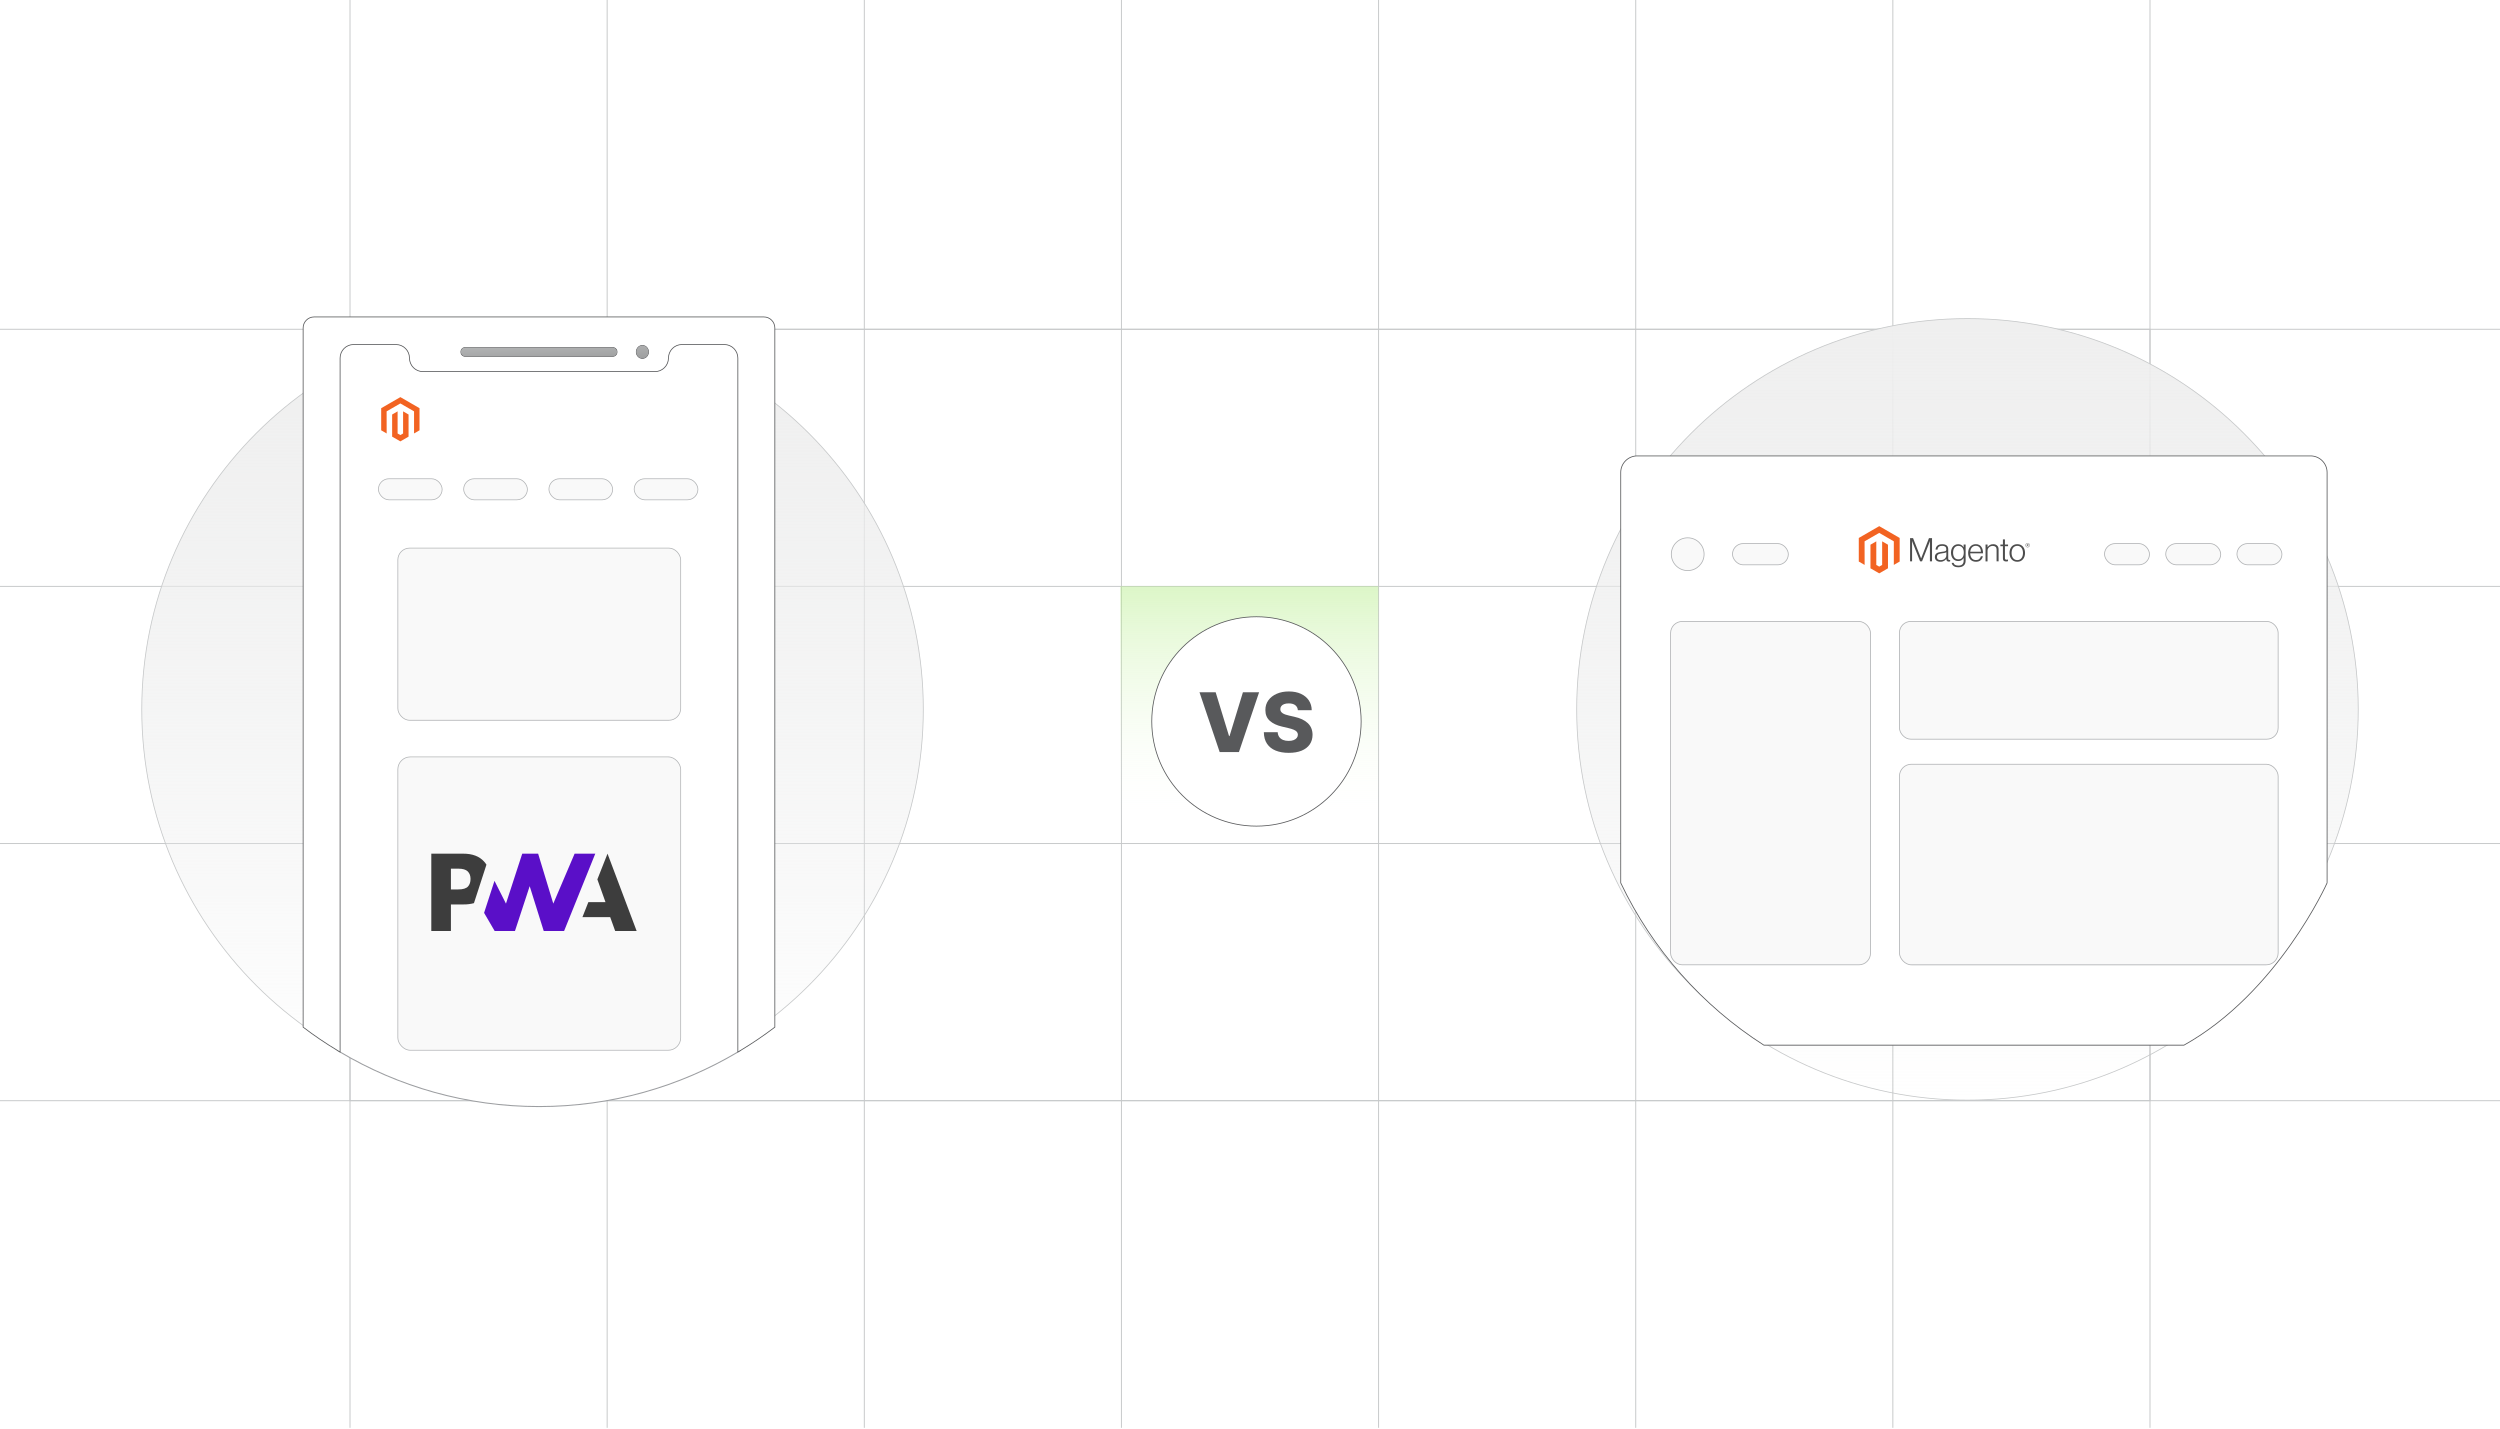 <?xml version="1.0" encoding="UTF-8"?><svg id="Layer_1" xmlns="http://www.w3.org/2000/svg" xmlns:xlink="http://www.w3.org/1999/xlink" viewBox="0 0 350 200"><defs><linearGradient id="linear-gradient" x1="174.913" y1="118.196" x2="174.913" y2="82.076" gradientUnits="userSpaceOnUse"><stop offset=".054" stop-color="#fff" stop-opacity="0"/><stop offset=".984" stop-color="#b7ed8c"/></linearGradient><filter id="drop-shadow-1" filterUnits="userSpaceOnUse"><feOffset dx=".903" dy=".903"/><feGaussianBlur result="blur" stdDeviation="1.355"/><feFlood flood-color="#333" flood-opacity=".07"/><feComposite in2="blur" operator="in"/><feComposite in="SourceGraphic"/></filter><linearGradient id="linear-gradient-2" x1="74.555" y1="154.019" x2="74.555" y2="44.604" gradientUnits="userSpaceOnUse"><stop offset=".001" stop-color="#e6e7e7" stop-opacity="0"/><stop offset="1" stop-color="#efefef"/></linearGradient><filter id="drop-shadow-2" filterUnits="userSpaceOnUse"><feOffset dx=".903" dy=".903"/><feGaussianBlur result="blur-2" stdDeviation="1.355"/><feFlood flood-color="#333" flood-opacity=".07"/><feComposite in2="blur-2" operator="in"/><feComposite in="SourceGraphic"/></filter><linearGradient id="linear-gradient-3" x1="74.447" y1="45.126" x2="74.703" y2="53.076" gradientUnits="userSpaceOnUse"><stop offset=".001" stop-color="#c6c8c9"/><stop offset=".999" stop-color="gray"/></linearGradient><linearGradient id="linear-gradient-4" x1="88.916" y1="44.66" x2="89.172" y2="52.609" xlink:href="#linear-gradient-3"/><linearGradient id="linear-gradient-5" x1="275.445" x2="275.445" xlink:href="#linear-gradient-2"/><filter id="drop-shadow-3" filterUnits="userSpaceOnUse"><feOffset dx=".903" dy=".903"/><feGaussianBlur result="blur-3" stdDeviation="1.355"/><feFlood flood-color="#333" flood-opacity=".07"/><feComposite in2="blur-3" operator="in"/><feComposite in="SourceGraphic"/></filter></defs><rect width="350" height="200" fill="#fff" stroke-width="0"/><rect x="49.001" y="46.099" width="251.998" height="107.998" fill="none" stroke="#c6c8c9" stroke-miterlimit="10" stroke-width=".134"/><polyline points="350 154.098 311.11 154.098 272.22 154.098 233.335 154.098 194.445 154.098 155.555 154.098 116.671 154.098 77.78 154.098 38.89 154.098 0 154.098" fill="none" stroke="#c6c8c9" stroke-miterlimit="10" stroke-width=".134"/><polyline points="0 118.096 38.89 118.096 77.78 118.096 116.671 118.096 155.555 118.096 194.445 118.096 233.335 118.096 272.22 118.096 311.11 118.096 350 118.096" fill="none" stroke="#c6c8c9" stroke-miterlimit="10" stroke-width=".134"/><polyline points="0 82.095 38.89 82.095 77.78 82.095 116.671 82.095 155.555 82.095 194.445 82.095 233.335 82.095 272.22 82.095 311.11 82.095 350 82.095" fill="none" stroke="#c6c8c9" stroke-miterlimit="10" stroke-width=".134"/><polyline points="350 46.099 311.11 46.099 272.22 46.099 233.335 46.099 194.445 46.099 155.555 46.099 116.671 46.099 77.78 46.099 38.89 46.099 0 46.099" fill="none" stroke="#c6c8c9" stroke-miterlimit="10" stroke-width=".134"/><polyline points="300.999 199.894 300.999 159.892 300.999 119.891 300.999 79.89 300.999 39.895 300.999 -.106" fill="none" stroke="#c6c8c9" stroke-miterlimit="10" stroke-width=".134"/><polyline points="264.998 -.106 264.998 39.895 264.998 79.89 264.998 119.891 264.998 159.892 264.998 199.894" fill="none" stroke="#c6c8c9" stroke-miterlimit="10" stroke-width=".134"/><polyline points="229.002 -.106 229.002 39.895 229.002 79.89 229.002 119.891 229.002 159.892 229.002 199.894" fill="none" stroke="#c6c8c9" stroke-miterlimit="10" stroke-width=".134"/><polyline points="193.001 -.106 193.001 39.895 193.001 79.89 193.001 119.891 193.001 159.892 193.001 199.894" fill="none" stroke="#c6c8c9" stroke-miterlimit="10" stroke-width=".134"/><polyline points="156.999 -.106 156.999 39.895 156.999 79.89 156.999 119.891 156.999 159.892 156.999 199.894" fill="none" stroke="#c6c8c9" stroke-miterlimit="10" stroke-width=".134"/><polyline points="121.004 -.106 121.004 39.895 121.004 79.89 121.004 119.891 121.004 159.892 121.004 199.894" fill="none" stroke="#c6c8c9" stroke-miterlimit="10" stroke-width=".134"/><polyline points="85.002 -.106 85.002 39.895 85.002 79.89 85.002 119.891 85.002 159.892 85.002 199.894" fill="none" stroke="#c6c8c9" stroke-miterlimit="10" stroke-width=".134"/><polyline points="49.001 199.894 49.001 159.892 49.001 119.891 49.001 79.89 49.001 39.895 49.001 -.106" fill="none" stroke="#c6c8c9" stroke-miterlimit="10" stroke-width=".134"/><rect x="156.854" y="82.076" width="36.12" height="36.12" fill="url(#linear-gradient)" opacity=".47" stroke-width="0"/><g filter="url(#drop-shadow-1)"><circle cx="175" cy="100.098" r="14.656" fill="#fff" stroke="#58595b" stroke-miterlimit="10" stroke-width=".113"/><path d="M169.29,96.016l1.873,6.132h.07l1.873-6.132h2.265l-2.825,8.373h-2.694l-2.825-8.373h2.265Z" fill="#58595b" stroke-width="0"/><path d="M180.799,98.526c-.026-.3-.147-.534-.361-.701s-.519-.252-.914-.252c-.262,0-.479.034-.654.102-.174.068-.305.162-.392.28-.088.119-.133.254-.136.407-.005.126.021.236.076.331.056.096.138.179.245.252s.237.136.391.19c.152.055.324.102.515.143l.72.164c.414.09.78.21,1.098.36s.585.329.802.536.381.446.492.715c.112.27.169.573.172.908-.003.529-.136.983-.4,1.362s-.644.669-1.139.871c-.495.202-1.091.303-1.789.303-.7,0-1.31-.105-1.831-.315s-.926-.529-1.214-.957c-.289-.428-.438-.969-.446-1.623h1.938c.017.27.089.495.217.675s.305.316.529.409c.226.093.486.139.783.139.273,0,.505-.037.697-.11s.34-.176.443-.307.157-.281.159-.45c-.002-.158-.052-.293-.146-.407-.096-.113-.242-.211-.44-.294-.198-.083-.449-.16-.755-.231l-.875-.205c-.725-.166-1.296-.435-1.713-.808-.417-.372-.624-.875-.621-1.51-.003-.518.136-.972.417-1.362.28-.39.669-.693,1.165-.912.496-.218,1.062-.327,1.696-.327.649,0,1.213.11,1.691.329.477.22.85.527,1.113.922.265.396.399.854.405,1.374h-1.938Z" fill="#58595b" stroke-width="0"/></g><path d="M74.555,154.019c-30.166,0-54.708-24.542-54.708-54.708s24.542-54.708,54.708-54.708,54.708,24.542,54.708,54.708-24.542,54.708-54.708,54.708Z" fill="url(#linear-gradient-2)" stroke="#c6c8c9" stroke-miterlimit="10" stroke-width=".113"/><g filter="url(#drop-shadow-2)"><path d="M102.778,46.146v100.01c-.126.081-.257.158-.384.226-8.159,4.854-17.68,7.635-27.839,7.635s-19.681-2.786-27.844-7.635c-.126-.072-.257-.149-.384-.23V46.146h56.45Z" fill="#fff" stroke="#9c9ea1" stroke-miterlimit="10" stroke-width=".147"/><rect x="52.074" y="66.123" width="8.922" height="2.948" rx="1.474" ry="1.474" fill="#f9f9f9" stroke="#b1b3b5" stroke-miterlimit="10" stroke-width=".106"/><rect x="64.01" y="66.123" width="8.922" height="2.948" rx="1.474" ry="1.474" fill="#f9f9f9" stroke="#b1b3b5" stroke-miterlimit="10" stroke-width=".106"/><rect x="75.947" y="66.123" width="8.922" height="2.948" rx="1.474" ry="1.474" fill="#f9f9f9" stroke="#b1b3b5" stroke-miterlimit="10" stroke-width=".106"/><rect x="87.882" y="66.123" width="8.922" height="2.948" rx="1.474" ry="1.474" fill="#f9f9f9" stroke="#b1b3b5" stroke-miterlimit="10" stroke-width=".106"/><rect x="54.795" y="75.831" width="39.597" height="24.103" rx="1.65" ry="1.65" fill="#f9f9f9" stroke="#b1b3b5" stroke-miterlimit="10" stroke-width=".106"/><rect x="54.795" y="105.064" width="39.597" height="41.068" rx="1.746" ry="1.746" fill="#f9f9f9" stroke="#b1b3b5" stroke-miterlimit="10" stroke-width=".106"/><polygon points="55.149 54.693 52.463 56.244 52.463 59.34 53.23 59.784 53.224 56.686 55.144 55.578 57.063 56.686 57.063 59.782 57.83 59.34 57.83 56.241 55.149 54.693" fill="#f26322" stroke-width="0"/><polygon points="55.529 59.783 55.146 60.006 54.761 59.785 54.761 56.686 53.995 57.129 53.996 60.226 55.146 60.89 56.296 60.226 56.296 57.129 55.529 56.686 55.529 59.783" fill="#f26322" stroke-width="0"/><path d="M84.876,47.754h-20.651c-.33,0-.596.266-.596.596v.041c0,.33.266.596.596.596h20.651c.33,0,.601-.266.601-.596v-.041c0-.33-.271-.596-.601-.596ZM89.034,47.465c-.47,0-.853.406-.853.903,0,.501.384.903.853.903s.853-.402.853-.903c0-.497-.384-.903-.853-.903Z" fill="#58595b" opacity=".51" stroke-width="0"/><rect x="63.628" y="47.752" width="21.847" height="1.235" rx=".598" ry=".598" fill="#58595b" opacity=".51" stroke-width="0"/><path d="M89.889,48.369c0,.499-.384.903-.855.903-.467,0-.851-.404-.851-.903s.384-.903.851-.903c.471,0,.855.404.855.903Z" fill="#58595b" opacity=".51" stroke-width="0"/><path d="M106.037,43.469h-62.965c-.849,0-1.535.691-1.535,1.54v97.893c1.535,1.169,3.133,2.253,4.79,3.251.126.081.257.158.384.23V49.225c0-1.048.849-1.896,1.896-1.896h5.915c.528,0,1.007.212,1.35.56.339.343.551.813.551,1.336s.212.998.555,1.345c.343.343.817.555,1.341.555h32.462c1.048,0,1.901-.853,1.901-1.901,0-.524.212-.998.555-1.341.343-.343.817-.555,1.341-.555h5.915c1.047,0,1.901.849,1.901,1.896v97.157c.126-.068.257-.144.384-.226,1.657-.998,3.26-2.086,4.795-3.255V45.008c0-.849-.686-1.54-1.535-1.54ZM85.476,48.39c0,.33-.271.596-.601.596h-20.651c-.33,0-.596-.266-.596-.596v-.041c0-.33.266-.596.596-.596h20.651c.33,0,.601.266.601.596v.041ZM89.034,49.27c-.47,0-.853-.402-.853-.903,0-.497.384-.903.853-.903s.853.406.853.903c0,.501-.384.903-.853.903Z" fill="#fff" stroke="#58595b" stroke-miterlimit="10" stroke-width=".113"/><rect x="63.628" y="47.752" width="21.847" height="1.235" rx=".598" ry=".598" fill="#58595b" opacity=".51" stroke-width="0"/><path d="M89.889,48.369c0,.499-.384.903-.855.903-.467,0-.851-.404-.851-.903s.384-.903.851-.903c.471,0,.855.404.855.903Z" fill="#58595b" opacity=".51" stroke-width="0"/><rect x="63.628" y="47.752" width="21.847" height="1.235" rx=".598" ry=".598" fill="url(#linear-gradient-3)" stroke-width="0"/><path d="M89.889,48.369c0,.499-.384.903-.855.903-.467,0-.851-.404-.851-.903s.384-.903.851-.903c.471,0,.855.404.855.903Z" fill="url(#linear-gradient-4)" stroke-width="0"/></g><path d="M81.54,128.398l.83-2.1h2.398l-1.138-3.186,1.423-3.599,4.076,10.823h-3.006l-.697-1.939h-3.887Z" fill="#3d3d3d" stroke-width="0"/><path d="M78.975,130.336l4.364-10.823h-2.893l-2.985,6.994-2.123-6.994h-2.224l-2.279,6.994-1.607-3.187-1.455,4.481,1.477,2.535h2.847l2.059-6.272,1.965,6.272h2.853Z" fill="#5a0fc8" stroke-width="0"/><path d="M63.129,126.621h1.782c.487.007.972-.054,1.442-.18l.461-1.42,1.288-3.968c-.099-.157-.212-.304-.337-.441-.66-.732-1.627-1.098-2.902-1.098h-4.481v10.823h2.746v-3.716ZM65.487,122.003c.258.26.387.608.387,1.044s-.113.784-.34,1.045c-.249.286-.707.429-1.376.429h-1.03v-2.908h1.038c.622,0,1.062.13,1.321.39h-.001Z" fill="#3d3d3d" stroke-width="0"/><path d="M275.445,154.019c-30.166,0-54.708-24.542-54.708-54.708s24.542-54.708,54.708-54.708,54.708,24.542,54.708,54.708-24.542,54.708-54.708,54.708Z" fill="url(#linear-gradient-5)" stroke="#c6c8c9" stroke-miterlimit="10" stroke-width=".113"/><g filter="url(#drop-shadow-3)"><path d="M324.89,122.711v-57.471c0-1.278-1.038-2.316-2.316-2.316h-94.254c-1.282,0-2.321,1.038-2.321,2.316v57.462c4.425,9.323,11.409,17.202,20.042,22.719h58.812c13.184-7.359,20.037-22.71,20.037-22.71Z" fill="#fff" stroke="#58595b" stroke-miterlimit="10" stroke-width=".113"/><circle cx="235.376" cy="76.685" r="2.294" fill="#f9f9f9" stroke="#b1b3b5" stroke-miterlimit="10" stroke-width=".113"/><rect x="241.646" y="75.197" width="7.817" height="2.976" rx="1.488" ry="1.488" fill="#f9f9f9" stroke="#b1b3b5" stroke-miterlimit="10" stroke-width=".113"/><rect x="293.729" y="75.197" width="6.295" height="2.976" rx="1.488" ry="1.488" fill="#f9f9f9" stroke="#b1b3b5" stroke-miterlimit="10" stroke-width=".113"/><rect x="302.299" y="75.197" width="7.697" height="2.976" rx="1.488" ry="1.488" fill="#f9f9f9" stroke="#b1b3b5" stroke-miterlimit="10" stroke-width=".113"/><rect x="312.271" y="75.197" width="6.295" height="2.976" rx="1.488" ry="1.488" fill="#f9f9f9" stroke="#b1b3b5" stroke-miterlimit="10" stroke-width=".113"/><rect x="232.981" y="86.101" width="27.985" height="48.072" rx="1.631" ry="1.631" fill="#f9f9f9" stroke="#b1b3b5" stroke-miterlimit="10" stroke-width=".113"/><rect x="265.022" y="86.101" width="53.015" height="16.482" rx="1.579" ry="1.579" fill="#f9f9f9" stroke="#b1b3b5" stroke-miterlimit="10" stroke-width=".113"/><rect x="265.022" y="106.091" width="53.015" height="28.082" rx="1.671" ry="1.671" fill="#f9f9f9" stroke="#b1b3b5" stroke-miterlimit="10" stroke-width=".113"/><polygon points="262.191 72.758 259.327 74.412 259.327 77.715 260.144 78.187 260.138 74.884 262.185 73.702 264.232 74.884 264.232 78.186 265.05 77.715 265.05 74.409 262.191 72.758" fill="#f26322" stroke-width="0"/><polygon points="262.597 78.187 262.188 78.424 261.778 78.189 261.778 74.884 260.961 75.356 260.962 78.659 262.188 79.368 263.414 78.659 263.414 75.356 262.597 74.884 262.597 78.187" fill="#f26322" stroke-width="0"/><path d="M266.923,74.432l1.125,2.841h.009l1.097-2.841h.428v3.255h-.296v-2.837h-.009c-.015.051-.032.103-.05.154-.015.043-.033.089-.053.141-.019.052-.037.1-.052.146l-.943,2.396h-.269l-.952-2.395c-.018-.043-.037-.089-.055-.139-.018-.05-.035-.098-.051-.144-.018-.055-.037-.108-.055-.16h-.009v2.837h-.281v-3.255h.414Z" fill="#4d4d4d" stroke-width="0"/><path d="M270.442,77.701c-.088-.025-.171-.066-.243-.123-.069-.055-.124-.125-.162-.205-.04-.082-.059-.178-.059-.286,0-.139.026-.253.077-.341.051-.087.123-.16.209-.211.088-.053.191-.093.307-.12.123-.028.249-.05.375-.064.116-.012.214-.025.294-.039s.146-.032.196-.053.087-.049.109-.084c.022-.035.034-.083.034-.144v-.045c0-.161-.048-.28-.146-.357s-.237-.116-.419-.116c-.419,0-.639.175-.66.524h-.278c.015-.227.1-.41.253-.546.153-.136.381-.205.685-.205.258,0,.461.057.61.171.149.114.223.3.223.558v1.279c0,.07.013.12.039.152.026.032.065.049.116.053.016,0,.032-.001.048-.004.017-.003.035-.008.057-.014h.014v.205c-.025.01-.051.019-.077.025-.037.009-.076.012-.114.011-.103,0-.185-.027-.246-.08-.061-.053-.095-.138-.1-.253v-.05h-.012c-.037.05-.077.097-.12.141-.051.051-.108.096-.171.132-.073.042-.151.074-.232.095-.088.025-.188.037-.3.036-.103.001-.206-.013-.305-.042M271.136,77.453c.099-.041.181-.093.248-.157.127-.119.199-.286.201-.46v-.424c-.076.043-.168.075-.276.098s-.219.042-.335.057c-.1.015-.193.031-.278.048s-.159.043-.221.079c-.061.035-.113.087-.148.148-.037.062-.055.144-.055.244,0,.082.014.15.043.205.027.053.066.097.114.132.05.035.106.059.166.071.066.014.134.021.201.02.128,0,.24-.02.339-.061" fill="#4d4d4d" stroke-width="0"/><path d="M272.605,78.337c-.158-.117-.248-.263-.269-.44h.273c.025.136.098.235.221.294s.269.089.44.089c.252,0,.438-.06.558-.18s.18-.284.18-.494v-.373h-.014c-.088.134-.19.235-.305.305s-.263.105-.442.105c-.155,0-.294-.029-.419-.087-.123-.056-.232-.139-.319-.241-.088-.103-.156-.227-.203-.371s-.071-.303-.071-.476c0-.191.027-.36.082-.507s.127-.271.219-.371c.089-.098.199-.176.321-.227.123-.051.256-.078.389-.077.182,0,.332.037.45.112s.217.175.296.302h.014v-.365h.279v2.263c0,.261-.073.472-.219.633-.179.188-.442.282-.787.282-.292,0-.516-.059-.674-.175M273.839,77.145c.125-.173.187-.401.187-.683,0-.139-.015-.267-.045-.383-.03-.116-.077-.215-.141-.298-.063-.083-.145-.149-.239-.193-.096-.045-.207-.069-.335-.069-.234,0-.415.087-.544.259s-.193.404-.193.692c-.001.125.014.25.045.371.03.113.076.212.136.296.059.082.137.149.227.196.091.047.199.071.323.071.261,0,.453-.087.579-.259" fill="#4d4d4d" stroke-width="0"/><path d="M275.264,77.653c-.133-.059-.25-.148-.344-.259-.092-.11-.163-.241-.211-.392s-.073-.314-.073-.489c0-.176.026-.339.077-.489s.123-.281.216-.391c.092-.11.207-.199.337-.26.132-.062.28-.093.444-.093.188,0,.346.035.476.107.126.069.234.167.314.286.08.12.137.257.171.412.033.157.051.318.05.478h-1.794c.002.126.021.25.057.371.032.107.082.209.15.298.066.086.151.154.248.201.1.048.217.073.351.073.197,0,.35-.048.458-.144.107-.096.184-.224.23-.385h.274c-.051.234-.158.421-.319.56s-.375.209-.642.209c-.176,0-.333-.031-.469-.093M276.374,76.014c-.03-.102-.074-.19-.132-.264-.059-.075-.133-.135-.219-.175-.088-.043-.193-.064-.314-.064s-.227.021-.317.064c-.09.04-.17.1-.235.175-.066.078-.117.167-.152.262-.039.105-.064.216-.075.328h1.493c-.002-.11-.019-.219-.05-.326" fill="#4d4d4d" stroke-width="0"/><path d="M277.353,75.334v.359h.009c.081-.12.187-.22.312-.294.129-.077.287-.116.476-.116.219,0,.398.063.54.189s.212.307.211.544v1.672h-.282v-1.644c0-.179-.048-.31-.144-.394-.096-.084-.227-.126-.394-.125-.097-.001-.192.017-.282.051-.085.032-.164.079-.232.139-.066.059-.12.131-.157.211-.038.084-.058.176-.057.269v1.494h-.281v-2.354h.282Z" fill="#4d4d4d" stroke-width="0"/><path d="M279.629,77.608c-.082-.066-.123-.174-.123-.326v-1.716h-.355v-.232h.355v-.724h.282v.724h.437v.232h-.437v1.671c0,.085.019.144.057.175.038.032.095.048.17.048.035,0,.069-.004.102-.011.029-.006.057-.014.084-.025h.014v.241c-.084.028-.172.042-.26.041-.136,0-.246-.033-.328-.097" fill="#4d4d4d" stroke-width="0"/><path d="M281.061,77.653c-.132-.06-.25-.149-.344-.26-.095-.11-.167-.241-.216-.391s-.075-.313-.075-.489.025-.339.075-.489.122-.281.216-.392c.094-.111.211-.199.344-.26.135-.062.288-.093.458-.093s.322.031.455.093c.131.061.248.149.341.26.095.11.165.241.214.392.048.151.072.314.073.489,0,.176-.025.339-.073.489s-.12.281-.214.391-.21.199-.341.26c-.134.062-.285.093-.455.093s-.323-.031-.458-.093M281.865,77.432c.099-.051.185-.123.25-.214.067-.091.117-.197.15-.319.067-.253.067-.52,0-.774-.033-.122-.083-.228-.15-.319-.066-.09-.152-.163-.25-.214-.1-.052-.215-.078-.346-.077s-.247.026-.349.077c-.099.051-.184.124-.25.214-.069.091-.119.197-.152.319-.066.253-.066.52,0,.774.033.121.084.227.152.319.066.089.152.162.25.214.099.051.215.077.349.077s.249-.026.346-.077" fill="#4d4d4d" stroke-width="0"/><path d="M282.963,75.725c-.175,0-.296-.121-.296-.302s.124-.304.296-.304.297.123.297.304-.124.302-.297.302M282.963,75.153c-.141,0-.253.097-.253.269s.112.267.253.267.255-.097.255-.267-.113-.269-.255-.269M283.051,75.584l-.1-.144h-.033v.139h-.058v-.336h.102c.07,0,.117.035.117.098,0,.048-.026.079-.068.092l.097.137-.057.014ZM282.962,75.296h-.045v.099h.042c.037,0,.061-.016.061-.05s-.021-.05-.059-.049" fill="#4d4d4d" stroke-width="0"/></g></svg>